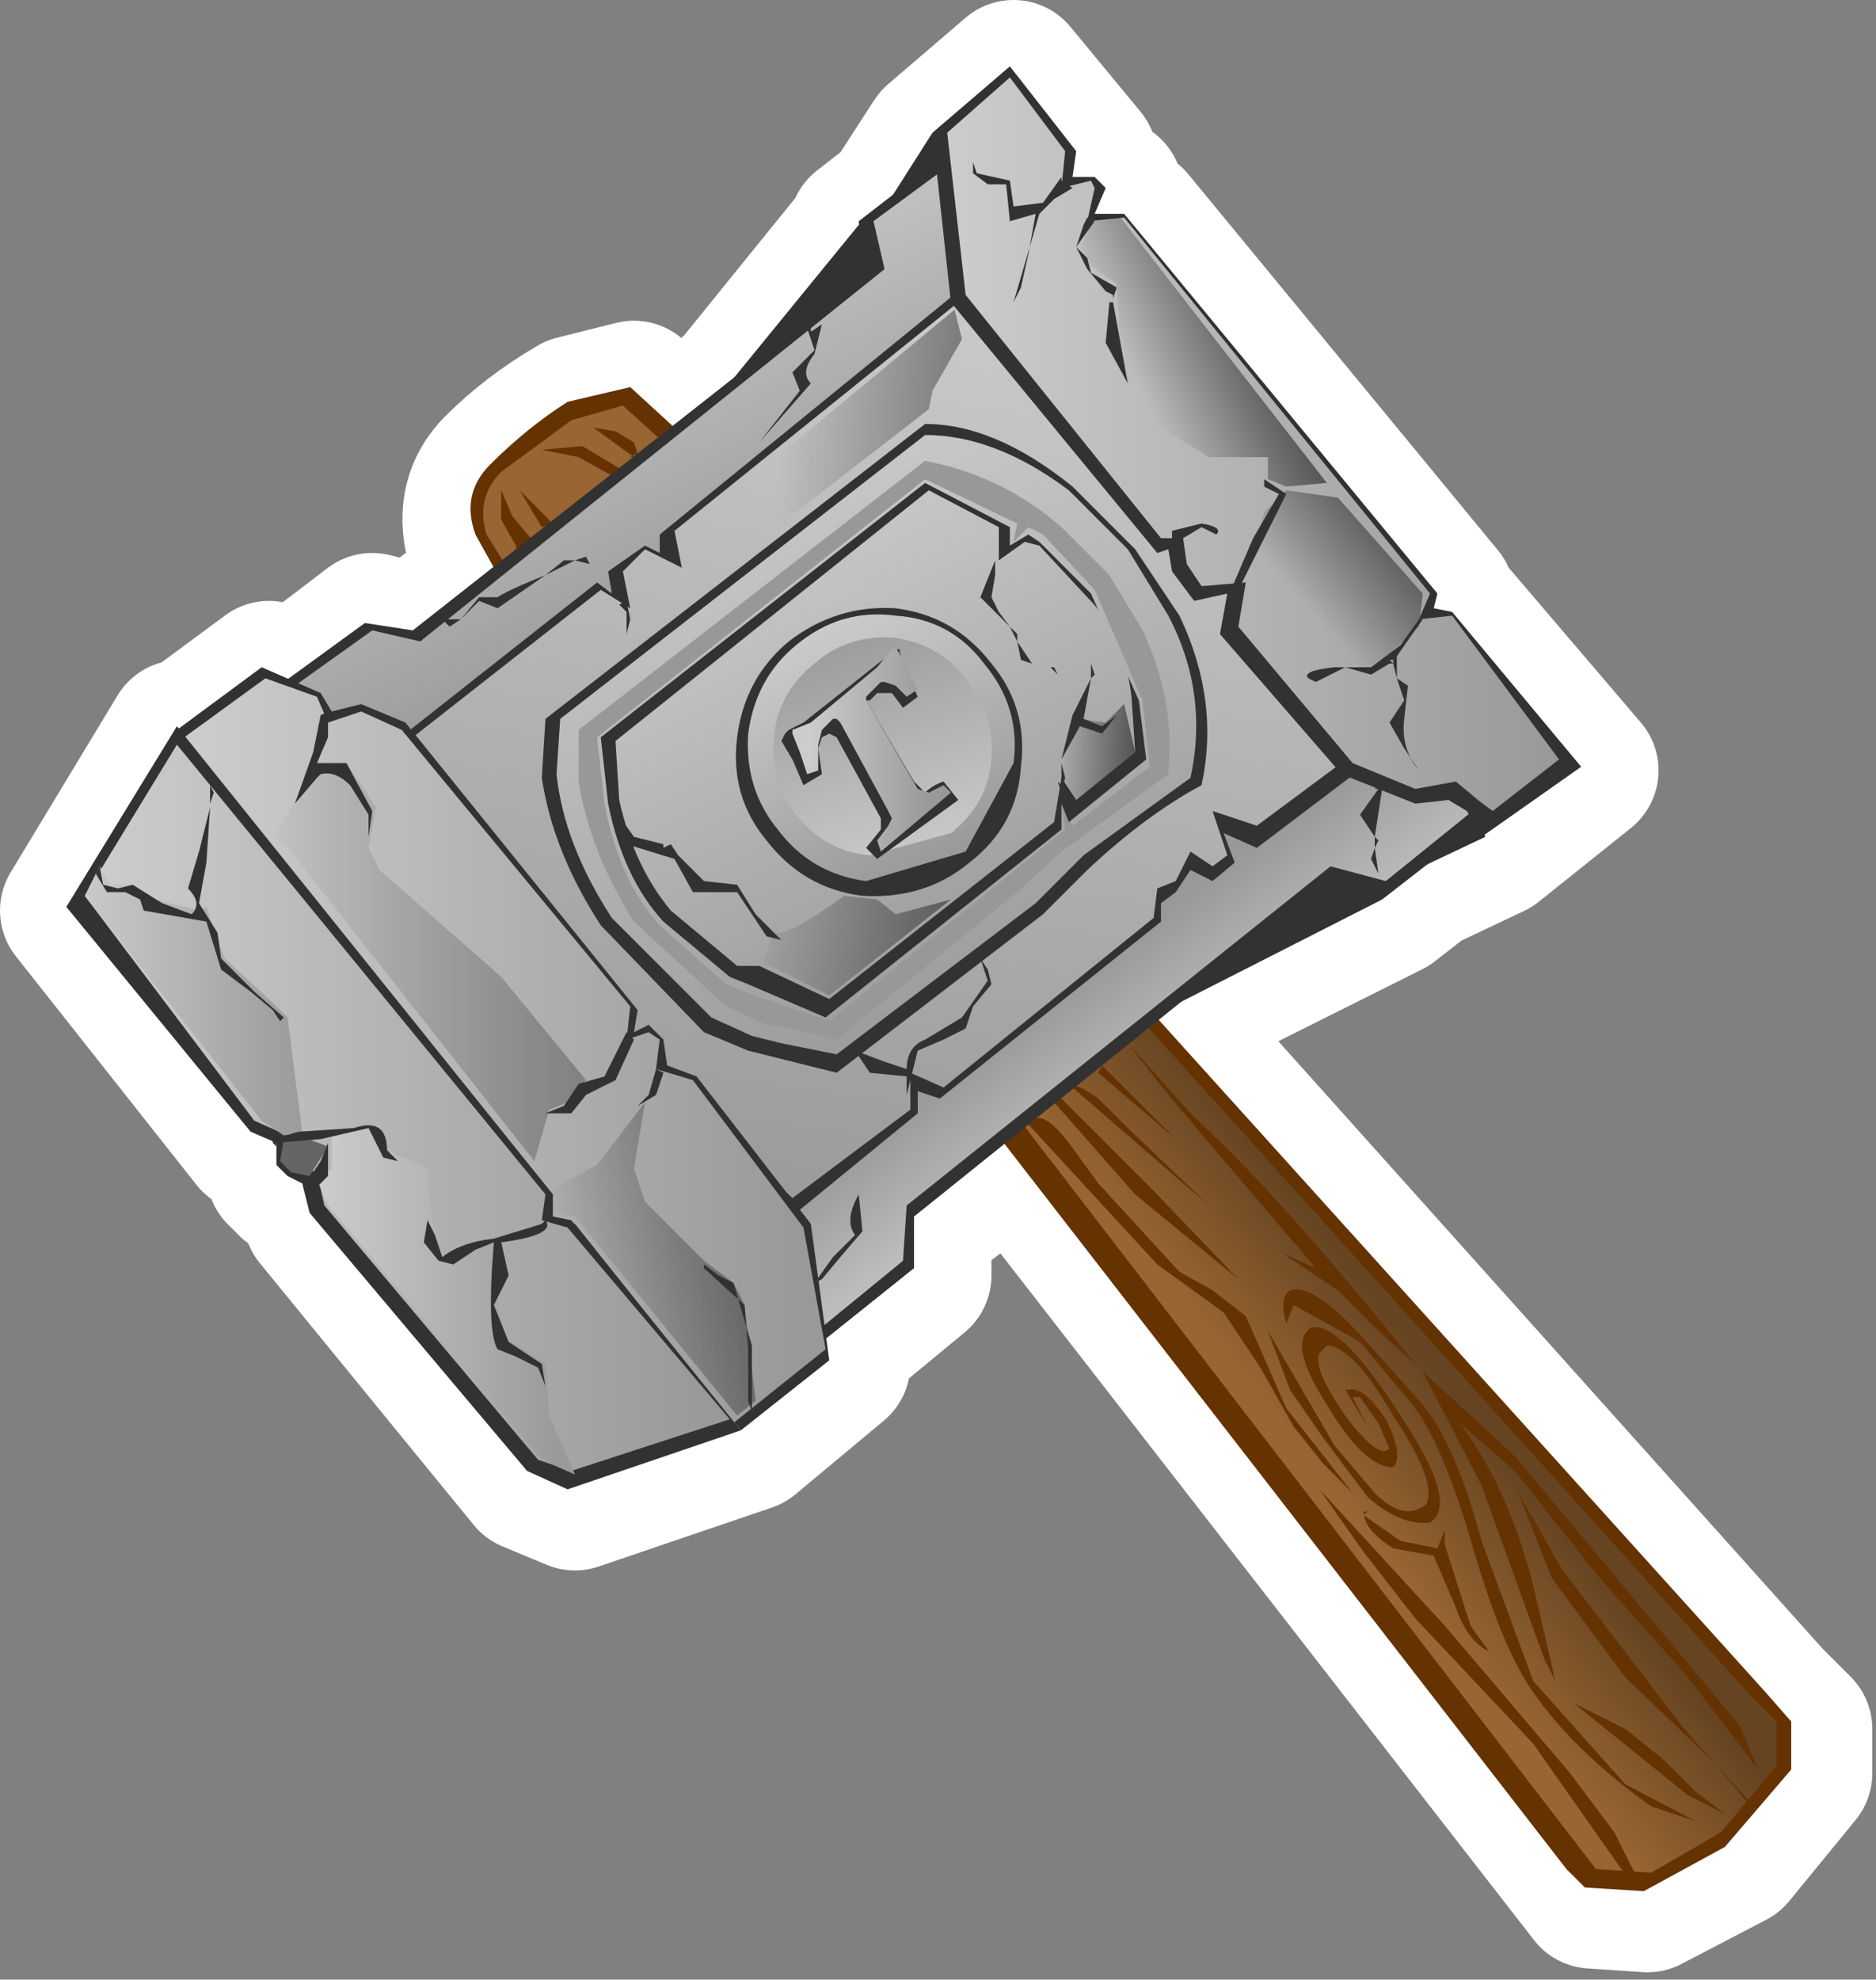 <?xml version="1.0" encoding="UTF-8" standalone="no"?>
<svg xmlns:ffdec="https://www.free-decompiler.com/flash" xmlns:xlink="http://www.w3.org/1999/xlink" ffdec:objectType="shape" height="26.85px" width="25.45px" xmlns="http://www.w3.org/2000/svg">
  <rect width="100%" height="100%" fill="#808080" stroke="none"/>
  <g transform="matrix(1.0, 0.0, 0.0, 1.0, -1.0, -0.05)">
    <path d="M9.6 5.4 L10.25 5.95 11.0 5.3 12.7 3.2 12.7 3.15 13.15 2.8 13.7 1.95 14.75 1.05 15.7 2.2 15.65 2.55 15.9 2.55 16.05 2.65 15.9 3.05 16.35 3.05 20.55 8.15 20.55 8.4 20.75 8.45 22.5 10.5 21.25 11.5 20.3 11.95 19.85 12.3 17.15 13.65 16.8 13.95 25.0 23.1 25.4 23.5 25.4 24.1 24.5 25.2 23.35 25.8 22.6 25.75 14.75 15.65 13.45 16.65 13.45 17.35 12.3 18.3 12.35 18.55 11.15 19.55 8.8 20.35 8.2 20.1 5.3 16.55 5.2 16.2 4.95 16.1 4.8 15.95 4.8 15.7 4.45 15.5 2.0 12.4 3.45 10.0 3.5 10.05 4.65 9.2 5.0 9.35 6.05 8.55 6.65 8.7 7.75 7.85 7.5 7.4 Q7.35 6.8 7.75 6.4 8.2 5.95 8.8 5.6 L9.6 5.4" fill="#ffffff" fill-rule="evenodd" stroke="none"/>
    <path d="M9.6 5.4 L8.8 5.6 Q8.2 5.95 7.75 6.4 7.35 6.8 7.5 7.4 L7.75 7.85 6.65 8.7 6.05 8.55 5.0 9.35 4.65 9.2 3.5 10.05 3.45 10.0 2.0 12.4 4.45 15.5 4.8 15.7 4.8 15.95 4.95 16.1 5.2 16.2 5.3 16.55 8.2 20.1 8.8 20.35 11.15 19.55 12.35 18.55 12.3 18.3 13.45 17.35 13.45 16.65 14.75 15.65 22.6 25.75 23.35 25.8 24.5 25.2 25.4 24.1 25.4 23.5 25.0 23.1 16.8 13.95 17.15 13.65 19.85 12.3 20.3 11.95 21.25 11.5 22.5 10.5 20.75 8.45 20.55 8.4 20.55 8.15 16.35 3.05 15.9 3.05 16.05 2.65 15.9 2.55 15.65 2.55 15.7 2.2 14.75 1.05 13.7 1.95 13.15 2.8 12.7 3.15 12.7 3.2 11.0 5.3 10.25 5.95 9.6 5.4 Z" fill="none" stroke="#ffffff" stroke-linecap="round" stroke-linejoin="round" stroke-width="2.0"/>
    <path d="M9.55 5.3 L10.15 5.85 7.7 7.75 7.45 7.3 Q7.25 6.75 7.65 6.35 8.15 5.85 8.7 5.5 L9.55 5.3" fill="#653202" fill-rule="evenodd" stroke="none"/>
    <path d="M9.45 5.55 L10.0 6.05 7.85 7.7 7.6 7.3 Q7.45 6.8 7.8 6.45 L8.75 5.75 9.45 5.55" fill="#986533" fill-rule="evenodd" stroke="none"/>
    <path d="M25.3 23.4 L25.3 24.05 24.4 25.1 23.3 25.7 22.5 25.65 22.25 25.4 14.5 15.4 16.6 13.75 24.95 23.0 25.3 23.4" fill="#653202" fill-rule="evenodd" stroke="none"/>
    <path d="M24.75 23.05 L25.1 23.4 25.1 24.0 24.35 24.9 23.4 25.45 22.65 25.4 14.8 15.2 16.5 13.9 24.75 23.05" fill="url(#gradient0)" fill-rule="evenodd" stroke="none"/>
    <path d="M18.2 18.1 L19.1 19.65 19.65 20.3 Q20.05 20.7 20.35 20.45 20.5 20.15 19.9 19.25 19.35 18.3 19.0 18.3 L18.9 18.4 Q18.8 18.6 19.25 19.25 19.7 19.85 19.85 19.7 L19.7 19.35 19.45 19.0 19.35 19.0 19.55 19.4 19.25 18.9 19.3 18.9 Q19.5 18.85 19.8 19.3 20.05 19.8 19.9 19.95 19.5 19.95 19.0 19.1 18.45 18.25 18.8 18.05 19.2 18.0 20.0 19.25 20.8 20.45 20.4 20.7 20.0 20.75 19.55 20.35 L18.95 19.55 18.5 18.9 18.2 18.1 17.8 17.4 16.4 16.25 15.3 15.0 15.25 15.0 15.4 14.95 16.6 16.15 17.8 17.4 18.2 18.1 M19.7 18.1 L19.15 17.55 18.4 17.05 18.85 17.25 16.85 14.9 16.3 14.2 17.2 15.2 Q18.4 16.3 20.2 18.55 L19.7 18.1 M8.2 7.35 L8.0 7.5 8.0 7.45 7.8 7.1 7.8 6.7 7.95 7.05 8.2 7.35 M8.35 7.2 L8.2 6.95 8.05 6.7 8.5 7.15 8.35 7.2 M8.35 6.15 L8.9 6.1 9.4 6.4 9.3 6.5 8.85 6.25 8.35 6.15 8.25 6.2 8.35 6.15 M9.35 5.9 L9.6 6.05 9.65 6.2 9.55 6.25 9.6 6.25 9.05 5.85 9.35 5.9 M18.45 18.0 Q18.35 17.65 18.5 17.55 18.8 17.45 19.45 18.15 L20.3 19.1 Q20.75 19.65 21.1 20.95 L21.8 22.85 23.05 24.25 24.0 24.75 23.4 24.55 Q22.35 23.8 21.8 23.0 21.4 22.45 21.0 21.1 20.6 19.7 20.2 19.15 L19.45 18.25 18.55 17.75 18.45 18.0 18.45 18.15 18.45 18.0 M24.25 23.95 L23.05 22.8 22.05 21.45 21.6 20.3 22.2 21.35 23.85 23.5 24.25 23.95 24.75 24.5 24.75 24.55 24.25 23.95 M18.9 20.25 L20.6 22.1 22.3 24.1 22.9 24.9 23.2 25.5 23.1 25.55 21.8 23.7 20.2 22.0 19.5 21.1 18.9 20.25 M19.55 20.55 L19.5 20.6 20.0 20.95 20.5 21.05 20.6 20.8 20.6 21.0 20.95 22.1 21.2 22.45 Q20.9 22.3 20.75 21.85 L20.45 21.15 19.9 21.05 Q19.5 20.8 19.5 20.55 L19.55 20.55 M17.6 17.85 L16.7 17.2 14.95 15.3 15.0 15.25 Q15.15 15.1 15.5 15.55 L15.9 16.1 17.0 17.3 17.45 17.55 17.9 17.9 18.45 19.15 19.35 20.3 18.95 19.9 18.55 19.4 18.1 18.6 17.6 17.85 M23.55 23.9 L24.0 24.35 24.4 24.65 23.9 24.4 22.35 23.15 23.05 23.5 23.55 23.9 M15.9 14.6 L15.95 14.5 16.95 15.5 15.9 14.6 M15.9 14.95 L16.25 15.3 17.4 16.4 15.55 14.8 15.5 14.8 Q15.55 14.7 15.9 14.95 M22.7 21.45 L21.55 20.0 20.8 19.35 Q21.45 20.2 21.8 21.55 L21.95 22.2 22.1 22.85 21.95 22.55 21.1 20.2 20.3 18.65 21.55 19.8 24.6 23.45 24.85 24.05 23.9 22.8 22.7 21.45" fill="#653202" fill-rule="evenodd" stroke="none"/>
    <path d="M12.65 3.1 L12.95 3.8 10.65 5.55 12.65 3.1" fill="#323232" fill-rule="evenodd" stroke="none"/>
    <path d="M13.65 1.85 L13.75 2.35 12.95 2.95 13.65 1.85" fill="#323232" fill-rule="evenodd" stroke="none"/>
    <path d="M21.05 11.15 L21.15 11.4 20.2 11.85 21.05 11.15" fill="#323232" fill-rule="evenodd" stroke="none"/>
    <path d="M19.05 11.9 L19.75 12.25 16.9 13.7 19.05 11.9" fill="#323232" fill-rule="evenodd" stroke="none"/>
    <path d="M20.75 10.7 L21.1 11.2 19.75 12.25 19.0 12.05 13.4 16.55 13.4 17.25 12.15 18.25 11.9 17.35 11.6 16.4 13.2 14.6 16.25 12.6 17.35 11.1 19.2 10.45 20.75 10.7" fill="#323232" fill-rule="evenodd" stroke="none"/>
    <path d="M20.8 10.65 L21.1 10.95 19.8 12.0 19.05 11.8 13.3 16.4 13.25 17.15 12.15 18.05 11.9 17.2 11.65 16.35 13.25 14.55 16.3 12.55 17.4 11.0 19.25 10.4 20.8 10.65" fill="url(#gradient1)" fill-rule="evenodd" stroke="none"/>
    <path d="M14.0 4.1 L9.55 8.4 6.55 10.05 5.4 10.0 4.85 9.3 5.95 8.5 6.6 8.6 12.7 3.8 12.65 3.05 13.75 2.2 14.0 4.1" fill="#323232" fill-rule="evenodd" stroke="none"/>
    <path d="M12.85 3.05 L13.8 2.35 14.05 4.05 9.6 8.35 6.6 10.0 5.45 9.95 5.0 9.35 6.05 8.6 6.7 8.75 13.0 3.7 12.85 3.05" fill="url(#gradient2)" fill-rule="evenodd" stroke="none"/>
    <path d="M9.1 7.95 L9.3 8.1 9.25 7.8 9.75 7.45 9.95 7.55 9.95 7.3 14.0 4.0 19.7 10.3 18.05 11.55 17.6 11.35 17.75 11.75 17.45 12.0 17.15 11.85 16.95 12.15 16.75 12.3 16.75 12.55 13.75 14.95 13.45 14.85 13.45 15.15 11.8 16.5 9.85 14.6 6.4 10.0 6.5 10.0 9.1 7.95" fill="#323232" fill-rule="evenodd" stroke="none"/>
    <path d="M16.7 12.1 L16.65 12.5 13.8 14.8 13.35 14.6 13.35 15.1 11.75 16.3 9.9 14.55 6.45 9.95 6.6 10.05 9.15 8.05 9.55 8.3 9.45 7.8 9.75 7.5 10.25 7.75 10.15 7.25 14.0 4.15 19.8 9.95 18.05 11.25 17.45 11.05 17.65 11.65 17.45 11.8 17.15 11.6 16.95 12.0 16.7 12.1" fill="url(#gradient3)" fill-rule="evenodd" stroke="none"/>
    <path d="M8.35 10.6 L8.4 9.8 13.55 5.8 Q14.5 5.8 15.55 6.65 L16.4 7.5 17.0 8.4 Q17.55 9.55 17.3 10.7 16.55 11.1 15.75 11.85 L15.15 12.45 12.35 14.6 11.55 14.4 11.15 14.3 10.55 14.05 9.15 12.6 Q8.5 11.6 8.35 10.6" fill="#323232" fill-rule="evenodd" stroke="none"/>
    <path d="M13.55 5.95 Q14.5 5.95 15.5 6.7 L16.3 7.5 16.85 8.4 Q17.4 9.45 17.15 10.6 L15.7 11.65 15.05 12.3 12.35 14.35 11.6 14.2 11.2 14.1 10.65 13.85 9.3 12.5 Q8.65 11.5 8.55 10.55 L8.6 9.8 13.55 5.95" fill="url(#gradient4)" fill-rule="evenodd" stroke="none"/>
    <path d="M8.85 10.65 L8.85 9.95 13.55 6.3 Q14.6 6.5 15.4 7.2 L16.05 7.85 16.5 8.6 Q16.95 9.55 16.85 10.55 L15.4 11.6 14.8 12.15 12.35 14.15 11.7 14.0 11.4 13.95 10.85 13.7 9.6 12.55 Q9.0 11.6 8.85 10.65 M9.1 10.05 L9.2 10.95 Q9.4 12.0 9.95 12.6 L10.85 13.4 11.1 13.5 12.25 13.9 15.45 11.3 15.4 10.95 15.55 11.25 16.6 10.45 16.5 9.55 15.85 8.05 15.15 7.3 14.95 7.2 14.75 7.4 14.8 7.15 13.55 6.55 9.1 10.05" fill="#989898" fill-rule="evenodd" stroke="none"/>
    <path d="M9.25 10.95 L9.15 10.05 13.55 6.6 14.7 7.2 14.7 7.45 14.95 7.3 15.1 7.4 15.8 8.1 16.45 9.55 16.55 10.35 15.5 11.2 15.4 10.95 15.4 11.3 12.2 13.85 11.15 13.4 10.9 13.3 10.0 12.55 Q9.45 11.95 9.25 10.95" fill="#323232" fill-rule="evenodd" stroke="none"/>
    <path d="M14.55 7.2 L14.55 7.65 14.9 7.4 15.1 7.45 15.75 8.15 Q16.25 8.65 16.35 9.5 L16.4 10.25 15.6 10.9 15.4 10.6 15.3 11.2 12.25 13.6 11.3 13.15 11.0 13.15 10.1 12.4 Q9.6 11.8 9.4 10.9 L9.35 10.1 13.6 6.7 14.55 7.2" fill="url(#gradient5)" fill-rule="evenodd" stroke="none"/>
    <path d="M3.35 10.1 L3.4 9.95 4.55 9.1 5.35 9.45 5.5 9.7 5.9 9.6 6.5 9.85 9.65 13.75 9.6 14.05 9.8 13.95 10.0 14.15 10.05 14.5 10.45 14.65 12.0 16.65 12.25 18.5 11.05 19.45 8.75 16.7 8.35 16.6 8.45 16.3 3.35 10.1" fill="#323232" fill-rule="evenodd" stroke="none"/>
    <path d="M3.4 10.05 L3.5 10.05 4.6 9.25 5.3 9.5 5.45 9.85 5.9 9.7 6.45 9.95 9.55 13.7 9.5 14.15 9.8 14.05 9.95 14.15 9.9 14.55 10.4 14.7 11.9 16.7 12.2 18.35 10.95 19.35 8.8 16.65 8.4 16.55 8.5 16.25 3.4 10.05" fill="url(#gradient6)" fill-rule="evenodd" stroke="none"/>
    <path d="M5.2 16.5 L5.1 16.1 4.9 16.0 4.75 15.85 4.75 15.55 4.4 15.4 1.9 12.35 3.4 9.9 8.5 16.25 8.5 16.55 8.75 16.6 11.05 19.45 8.7 20.25 8.15 20.0 5.2 16.5" fill="#323232" fill-rule="evenodd" stroke="none"/>
    <path d="M2.15 12.2 L3.4 10.15 8.4 16.25 8.35 16.6 8.7 16.7 10.9 19.3 8.75 20.0 8.3 19.85 5.4 16.4 5.3 15.95 5.05 15.9 4.9 15.75 4.9 15.45 4.45 15.25 2.15 12.2" fill="url(#gradient7)" fill-rule="evenodd" stroke="none"/>
    <path d="M13.9 4.15 L13.65 1.85 14.7 0.95 15.6 2.1 15.55 2.45 15.85 2.45 16.0 2.6 15.85 2.95 16.25 2.95 20.5 8.1 20.45 8.3 20.7 8.35 22.45 10.45 21.1 11.4 20.9 11.05 20.65 10.9 20.2 10.95 19.2 10.55 17.55 8.65 17.65 8.1 17.2 8.2 16.9 7.8 16.85 7.5 16.7 7.55 13.9 4.15" fill="#323232" fill-rule="evenodd" stroke="none"/>
    <path d="M13.85 1.85 L14.7 1.1 15.45 2.1 15.4 2.6 15.8 2.5 15.85 2.6 15.75 3.05 16.25 3.0 20.4 8.1 20.25 8.45 20.7 8.4 22.15 10.35 21.25 11.05 21.05 10.9 20.75 10.65 20.2 10.75 19.35 10.4 17.8 8.55 17.9 7.95 17.3 8.0 17.1 7.7 17.05 7.35 16.75 7.35 14.1 4.05 13.85 1.85" fill="url(#gradient8)" fill-rule="evenodd" stroke="none"/>
    <path d="M3.7 12.4 L3.8 12.35 3.9 12.65 4.05 13.05 4.7 13.65 4.9 13.85 5.1 15.4 4.85 15.45 4.55 15.25 2.15 12.2 2.35 11.8 2.5 12.05 2.8 12.05 3.1 12.25 3.7 12.4" fill="url(#gradient9)" fill-rule="evenodd" stroke="none"/>
    <path d="M6.8 15.9 L6.85 16.55 7.0 17.05 7.75 16.8 7.75 17.65 7.85 18.2 8.1 18.35 8.4 18.55 8.45 19.25 8.8 20.05 8.35 19.85 5.45 16.4 5.3 16.05 5.5 15.9 5.5 15.45 6.05 15.3 6.2 15.45 6.25 15.65 6.8 15.9" fill="url(#gradient10)" fill-rule="evenodd" stroke="none"/>
    <path d="M5.05 15.45 L5.45 15.6 5.2 16.0 4.95 15.95 4.8 15.8 4.85 15.5 5.05 15.45" fill="#656565" fill-rule="evenodd" stroke="none"/>
    <path d="M4.75 11.35 L5.3 10.4 5.7 10.4 6.1 11.0 6.0 11.55 6.15 11.85 7.8 13.3 8.95 14.7 8.7 15.0 8.45 15.1 8.25 15.8 4.75 11.35" fill="url(#gradient11)" fill-rule="evenodd" stroke="none"/>
    <path d="M15.65 3.4 L15.85 3.0 16.2 3.0 19.0 6.6 18.45 6.65 18.2 6.55 18.2 6.25 17.4 6.25 16.5 5.7 16.2 4.8 16.15 3.9 15.8 3.65 15.65 3.4" fill="url(#gradient12)" fill-rule="evenodd" stroke="none"/>
    <path d="M19.15 6.8 L20.3 8.1 20.25 8.55 19.65 9.1 19.05 9.1 17.95 7.7 18.15 7.0 18.45 6.7 19.15 6.8" fill="url(#gradient13)" fill-rule="evenodd" stroke="none"/>
    <path d="M9.1 15.85 L9.75 15.0 9.6 15.9 9.75 16.35 10.55 17.15 10.95 17.45 11.1 17.75 11.25 19.05 11.0 19.25 8.8 16.55 8.5 16.5 8.45 16.2 9.1 15.85" fill="url(#gradient14)" fill-rule="evenodd" stroke="none"/>
    <path d="M13.15 12.45 L13.9 12.25 12.25 13.55 11.35 13.1 11.5 12.7 Q11.7 12.75 12.45 12.2 L12.9 12.25 13.15 12.45" fill="url(#gradient15)" fill-rule="evenodd" stroke="none"/>
    <path d="M16.25 9.6 L16.4 10.25 15.6 10.9 15.4 10.7 15.45 10.25 15.65 9.8 16.0 9.85 16.25 9.6" fill="url(#gradient16)" fill-rule="evenodd" stroke="none"/>
    <path d="M13.95 4.25 L14.05 4.65 13.65 5.35 13.6 5.6 11.6 7.15 11.3 6.45 13.95 4.25" fill="url(#gradient17)" fill-rule="evenodd" stroke="none"/>
    <path d="M14.45 9.05 Q14.95 9.65 14.85 10.45 14.8 11.25 14.15 11.75 13.55 12.25 12.7 12.2 11.9 12.1 11.4 11.45 10.9 10.85 11.0 10.05 11.1 9.25 11.7 8.75 12.35 8.25 13.15 8.3 13.95 8.4 14.45 9.05" fill="#323232" fill-rule="evenodd" stroke="none"/>
    <path d="M14.35 9.05 Q14.85 9.65 14.75 10.4 L14.1 11.6 12.75 12.0 Q12.0 11.9 11.55 11.3 11.1 10.75 11.15 10.0 11.25 9.25 11.8 8.8 12.4 8.3 13.15 8.4 13.9 8.45 14.35 9.05" fill="url(#gradient18)" fill-rule="evenodd" stroke="none"/>
    <path d="M14.1 9.25 Q14.5 9.75 14.45 10.35 14.4 10.95 13.9 11.35 L12.8 11.65 Q12.2 11.6 11.8 11.1 11.45 10.65 11.5 10.05 11.55 9.45 12.05 9.05 12.5 8.65 13.15 8.7 13.75 8.8 14.1 9.25" fill="url(#gradient19)" fill-rule="evenodd" stroke="none"/>
    <path d="M12.15 10.05 L12.1 10.2 12.15 10.55 11.9 10.7 11.75 10.35 11.6 10.1 11.65 10.0 11.7 9.95 11.9 9.85 13.1 8.9 13.2 8.85 13.25 9.05 13.45 9.5 13.25 9.65 13.1 9.45 12.95 9.45 12.9 9.45 12.8 9.55 12.75 9.55 13.4 10.65 13.55 10.8 Q13.65 10.7 13.8 10.65 L14.0 10.9 12.9 11.7 12.75 11.55 12.95 11.3 12.95 11.2 12.95 11.15 12.35 10.05 12.25 10.0 12.15 10.05" fill="#323232" fill-rule="evenodd" stroke="none"/>
    <path d="M13.15 8.85 L13.2 8.9 13.45 9.4 13.3 9.5 13.15 9.35 13.0 9.3 12.95 9.3 12.75 9.5 12.75 9.55 13.45 10.75 13.6 10.8 13.8 10.7 13.9 10.8 12.95 11.6 12.9 11.45 13.05 11.25 13.1 11.15 13.05 11.05 12.4 9.85 12.35 9.8 12.3 9.8 12.15 9.95 12.1 10.15 12.1 10.5 11.95 10.55 11.85 10.25 11.75 10.0 11.75 9.95 12.0 9.85 12.9 9.1 13.1 8.85 13.15 8.85" fill="url(#gradient20)" fill-rule="evenodd" stroke="none"/>
    <path d="M8.8 7.65 L8.4 7.85 8.65 7.65 8.8 7.65 8.95 7.6 9.0 7.7 8.8 7.65 M12.15 4.45 L12.05 4.85 Q11.85 5.1 12.0 5.25 L11.3 6.05 11.85 5.35 11.75 5.1 12.05 4.8 11.95 4.5 12.0 4.5 12.0 4.55 12.15 4.45 M16.0 4.7 L16.05 4.15 16.1 4.15 16.3 5.25 16.0 4.7 M15.75 3.0 L15.85 3.05 15.6 3.4 15.7 3.1 15.75 3.0 M15.6 3.4 L15.75 3.55 15.8 3.75 16.15 3.95 16.1 4.1 16.1 4.05 16.0 4.0 15.75 3.7 15.6 3.4 M15.15 2.8 L15.4 2.45 15.4 2.5 15.55 2.6 15.45 2.6 15.55 2.6 15.3 2.75 15.1 2.95 14.75 4.15 14.85 3.95 14.95 3.5 15.05 2.95 14.7 3.05 14.65 2.55 14.4 2.55 14.2 2.4 14.2 2.25 14.25 2.4 14.7 2.5 14.75 2.85 15.15 2.8 M9.4 8.25 L9.5 8.2 9.55 8.45 9.5 8.65 9.5 8.35 9.4 8.25 M9.35 11.05 L9.6 11.4 10.0 11.5 10.0 11.55 10.1 11.5 10.2 11.65 10.55 12.0 11.0 12.05 11.25 12.45 11.6 12.8 11.4 12.75 11.0 12.15 10.4 12.15 10.15 11.7 9.5 11.5 9.35 11.05 9.25 10.9 9.3 10.9 9.35 11.05 M14.8 8.75 L14.7 8.55 14.3 8.15 14.4 7.9 14.5 7.65 14.5 7.85 14.45 8.15 14.55 8.35 14.7 8.55 14.8 8.65 14.8 8.75 15.0 9.05 15.25 9.1 15.3 9.1 15.4 9.3 15.35 9.2 15.25 9.1 15.0 9.05 14.85 9.0 14.8 8.75 M15.8 9.25 L15.8 9.05 15.85 9.2 15.8 9.25 15.7 9.8 15.95 9.9 16.15 9.75 15.95 10.0 15.65 9.9 15.4 10.35 15.55 9.75 15.8 9.25 M20.05 9.55 L19.95 9.25 20.1 9.35 20.05 9.8 Q20.0 10.2 20.25 10.5 L20.05 10.2 19.85 9.85 20.05 9.55 M16.9 7.45 L16.9 7.25 17.3 7.15 Q17.6 7.2 17.5 7.3 L17.3 7.2 17.05 7.35 16.95 7.5 16.85 7.45 16.9 7.45 M18.15 6.25 L18.15 6.55 18.45 6.75 18.1 7.45 17.75 8.15 17.7 8.05 18.0 7.35 18.35 6.75 18.15 6.65 18.15 6.25 M19.9 9.05 L19.9 9.0 19.85 9.0 19.9 9.05 19.85 9.05 19.6 9.2 19.25 9.1 18.85 9.3 18.75 9.25 Q18.65 9.15 19.1 9.1 L19.6 9.1 20.0 8.8 20.25 8.45 20.3 8.45 19.95 8.95 19.95 9.25 19.9 9.05 M15.4 10.7 L15.4 10.4 15.45 10.6 15.4 10.8 15.35 10.65 15.4 10.7 M19.7 10.7 L19.7 10.75 19.75 10.75 19.65 11.4 19.7 11.45 19.65 11.55 19.7 11.9 19.6 11.7 19.65 11.55 19.65 11.4 19.45 11.1 19.7 10.75 19.65 10.75 19.7 10.7 M10.55 17.2 L10.75 17.35 10.95 17.45 11.2 18.3 11.2 19.2 11.15 19.05 11.15 18.35 11.1 17.75 10.55 17.25 10.55 17.2 M9.65 15.05 L9.8 14.9 9.9 14.55 10.0 14.6 9.9 14.9 9.65 15.05 M9.5 14.05 L9.6 14.15 9.35 14.7 8.95 14.9 8.75 15.15 8.4 15.15 8.65 15.05 8.85 14.75 9.2 14.65 9.5 14.05 M12.6 16.8 Q12.45 16.6 12.65 16.25 L12.7 16.75 12.4 17.1 12.15 17.4 12.05 17.45 12.0 17.4 12.05 17.45 12.3 17.1 12.6 16.8 M14.4 13.2 L14.45 13.4 14.2 13.7 14.1 14.0 13.8 14.15 13.45 14.3 13.3 14.9 13.3 14.65 12.8 14.6 12.6 14.3 13.0 14.45 13.3 14.55 Q13.3 14.25 13.55 14.15 L14.05 13.85 14.4 13.35 14.3 13.05 14.4 13.2 M8.35 16.65 L8.35 16.6 8.35 16.65 8.4 16.6 Q8.55 16.8 7.8 16.9 L7.9 17.35 7.7 17.75 7.8 18.0 7.9 18.25 8.35 18.55 8.4 18.85 8.3 18.6 8.0 18.45 7.75 18.35 Q7.6 18.1 7.7 16.9 L7.45 17.0 7.15 17.2 6.95 17.15 6.75 16.9 6.8 16.6 6.9 16.8 7.0 17.1 Q7.25 16.9 7.7 16.85 L8.35 16.65 M5.15 16.1 L5.35 15.8 5.45 15.55 5.45 16.0 5.25 16.2 5.2 16.15 5.2 16.05 5.2 16.1 5.15 16.1 M4.7 15.5 L5.05 15.4 5.8 15.35 Q6.25 15.2 6.25 15.65 L6.4 15.8 6.2 15.75 6.1 15.55 6.0 15.35 5.35 15.5 4.75 15.55 4.75 15.6 4.7 15.55 4.7 15.5 M3.7 12.3 L3.95 12.7 4.0 13.05 4.45 13.5 4.85 13.85 4.8 13.9 4.7 13.75 4.4 13.5 4.0 13.2 3.8 12.55 2.95 12.4 2.9 12.25 2.7 12.15 2.45 12.15 2.3 11.9 2.35 11.8 2.4 12.05 2.6 12.1 2.8 12.05 3.2 12.3 3.6 12.45 Q3.75 12.3 3.55 12.1 L3.7 11.6 3.85 11.0 3.8 11.75 3.7 12.3 M3.9 10.8 L3.85 10.95 3.85 10.7 3.9 10.8 M5.35 9.7 L5.35 9.75 5.45 9.7 5.45 10.05 5.3 10.4 5.7 10.4 6.05 11.05 6.0 11.4 6.0 11.7 6.0 11.1 5.75 10.7 Q5.55 10.5 5.35 10.55 L5.3 10.6 5.0 10.95 5.25 10.25 5.35 9.75 5.35 9.7 M7.25 8.45 L7.1 8.55 7.0 8.45 7.05 8.45 7.25 8.45 7.5 8.15 7.75 8.15 Q7.9 8.05 8.4 7.85 L7.75 8.3 7.5 8.2 7.25 8.45" fill="#323232" fill-rule="evenodd" stroke="none"/>
  </g>
  <defs>
    <linearGradient gradientTransform="matrix(0.001, -8.0E-4, 0.004, 0.005, 19.95, 19.65)" gradientUnits="userSpaceOnUse" id="gradient0" spreadMethod="pad" x1="-819.2" x2="819.2">
      <stop offset="0.0" stop-color="#986533"/>
      <stop offset="1.0" stop-color="#664421"/>
    </linearGradient>
    <linearGradient gradientTransform="matrix(-0.001, -0.001, 0.004, -0.003, 16.35, 14.2)" gradientUnits="userSpaceOnUse" id="gradient1" spreadMethod="pad" x1="-819.2" x2="819.2">
      <stop offset="0.0" stop-color="#cccccc"/>
      <stop offset="1.0" stop-color="#999999"/>
    </linearGradient>
    <linearGradient gradientTransform="matrix(0.001, 0.003, -0.004, 0.002, 9.5, 6.15)" gradientUnits="userSpaceOnUse" id="gradient2" spreadMethod="pad" x1="-819.2" x2="819.2">
      <stop offset="0.0" stop-color="#cccccc"/>
      <stop offset="1.0" stop-color="#999999"/>
    </linearGradient>
    <linearGradient gradientTransform="matrix(-0.002, 0.008, -0.007, -0.001, 13.1, 10.2)" gradientUnits="userSpaceOnUse" id="gradient3" spreadMethod="pad" x1="-819.2" x2="819.2">
      <stop offset="0.0" stop-color="#cccccc"/>
      <stop offset="1.0" stop-color="#999999"/>
    </linearGradient>
    <linearGradient gradientTransform="matrix(0.002, 0.005, -0.005, 0.002, 12.85, 10.1)" gradientUnits="userSpaceOnUse" id="gradient4" spreadMethod="pad" x1="-819.2" x2="819.2">
      <stop offset="0.0" stop-color="#cccccc"/>
      <stop offset="1.0" stop-color="#999999"/>
    </linearGradient>
    <linearGradient gradientTransform="matrix(0.002, 0.004, -0.004, 0.002, 12.85, 10.15)" gradientUnits="userSpaceOnUse" id="gradient5" spreadMethod="pad" x1="-819.2" x2="819.2">
      <stop offset="0.0" stop-color="#cccccc"/>
      <stop offset="1.0" stop-color="#999999"/>
    </linearGradient>
    <linearGradient gradientTransform="matrix(0.005, 0.0, 0.0, 0.006, 7.8, 14.25)" gradientUnits="userSpaceOnUse" id="gradient6" spreadMethod="pad" x1="-819.2" x2="819.2">
      <stop offset="0.0" stop-color="#cccccc"/>
      <stop offset="1.0" stop-color="#999999"/>
    </linearGradient>
    <linearGradient gradientTransform="matrix(0.005, 0.0, 0.0, 0.006, 6.5, 15.05)" gradientUnits="userSpaceOnUse" id="gradient7" spreadMethod="pad" x1="-819.2" x2="819.2">
      <stop offset="0.0" stop-color="#cccccc"/>
      <stop offset="1.0" stop-color="#999999"/>
    </linearGradient>
    <linearGradient gradientTransform="matrix(0.005, 0.0, 0.0, 0.006, 18.0, 6.05)" gradientUnits="userSpaceOnUse" id="gradient8" spreadMethod="pad" x1="-819.2" x2="819.2">
      <stop offset="0.0" stop-color="#cccccc"/>
      <stop offset="1.0" stop-color="#999999"/>
    </linearGradient>
    <linearGradient gradientTransform="matrix(0.002, 0.0, 0.0, 0.002, 3.6, 13.6)" gradientUnits="userSpaceOnUse" id="gradient9" spreadMethod="pad" x1="-819.2" x2="819.2">
      <stop offset="0.0" stop-color="#cccccc"/>
      <stop offset="1.0" stop-color="#999999"/>
    </linearGradient>
    <linearGradient gradientTransform="matrix(0.002, 0.0, 0.0, 0.003, 7.0, 17.65)" gradientUnits="userSpaceOnUse" id="gradient10" spreadMethod="pad" x1="-819.2" x2="819.2">
      <stop offset="0.0" stop-color="#cccccc"/>
      <stop offset="1.0" stop-color="#999999"/>
    </linearGradient>
    <linearGradient gradientTransform="matrix(0.003, 0.0, 0.0, 0.003, 6.8, 13.1)" gradientUnits="userSpaceOnUse" id="gradient11" spreadMethod="pad" x1="-819.2" x2="819.2">
      <stop offset="0.0" stop-color="#000000" stop-opacity="0.0"/>
      <stop offset="1.0" stop-color="#000000" stop-opacity="0.271"/>
    </linearGradient>
    <linearGradient gradientTransform="matrix(8.0E-4, -7.0E-4, 0.001, 0.002, 17.2, 4.9)" gradientUnits="userSpaceOnUse" id="gradient12" spreadMethod="pad" x1="-819.2" x2="819.2">
      <stop offset="0.0" stop-color="#000000" stop-opacity="0.0"/>
      <stop offset="1.0" stop-color="#000000" stop-opacity="0.502"/>
    </linearGradient>
    <linearGradient gradientTransform="matrix(8.0E-4, -6.0E-4, 9.0E-4, 0.001, 19.3, 7.7)" gradientUnits="userSpaceOnUse" id="gradient13" spreadMethod="pad" x1="-819.2" x2="819.2">
      <stop offset="0.0" stop-color="#000000" stop-opacity="0.0"/>
      <stop offset="1.0" stop-color="#000000" stop-opacity="0.502"/>
    </linearGradient>
    <linearGradient gradientTransform="matrix(0.002, -5.0E-4, 7.0E-4, 0.003, 10.3, 17.0)" gradientUnits="userSpaceOnUse" id="gradient14" spreadMethod="pad" x1="-819.2" x2="819.2">
      <stop offset="0.0" stop-color="#000000" stop-opacity="0.0"/>
      <stop offset="1.0" stop-color="#000000" stop-opacity="0.502"/>
    </linearGradient>
    <linearGradient gradientTransform="matrix(0.002, 0.0, 0.0, 8.0E-4, 12.75, 12.85)" gradientUnits="userSpaceOnUse" id="gradient15" spreadMethod="pad" x1="-819.2" x2="819.2">
      <stop offset="0.0" stop-color="#000000" stop-opacity="0.0"/>
      <stop offset="1.0" stop-color="#000000" stop-opacity="0.502"/>
    </linearGradient>
    <linearGradient gradientTransform="matrix(6.0E-4, 0.0, 0.0, 8.0E-4, 15.9, 10.2)" gradientUnits="userSpaceOnUse" id="gradient16" spreadMethod="pad" x1="-819.2" x2="819.2">
      <stop offset="0.0" stop-color="#000000" stop-opacity="0.0"/>
      <stop offset="1.0" stop-color="#000000" stop-opacity="0.502"/>
    </linearGradient>
    <linearGradient gradientTransform="matrix(0.002, 0.0, 0.0, 0.002, 13.2, 5.7)" gradientUnits="userSpaceOnUse" id="gradient17" spreadMethod="pad" x1="-819.2" x2="819.2">
      <stop offset="0.0" stop-color="#000000" stop-opacity="0.0"/>
      <stop offset="1.0" stop-color="#000000" stop-opacity="0.502"/>
    </linearGradient>
    <linearGradient gradientTransform="matrix(0.001, 0.002, -0.002, 0.001, 12.9, 10.15)" gradientUnits="userSpaceOnUse" id="gradient18" spreadMethod="pad" x1="-819.2" x2="819.2">
      <stop offset="0.0" stop-color="#cccccc"/>
      <stop offset="1.0" stop-color="#999999"/>
    </linearGradient>
    <linearGradient gradientTransform="matrix(-7.0E-4, -0.002, 0.002, -7.0E-4, 12.95, 10.15)" gradientUnits="userSpaceOnUse" id="gradient19" spreadMethod="pad" x1="-819.2" x2="819.2">
      <stop offset="0.0" stop-color="#cccccc"/>
      <stop offset="1.0" stop-color="#999999"/>
    </linearGradient>
    <linearGradient gradientTransform="matrix(0.001, 0.0, 0.0, 0.002, 12.8, 10.2)" gradientUnits="userSpaceOnUse" id="gradient20" spreadMethod="pad" x1="-819.2" x2="819.2">
      <stop offset="0.0" stop-color="#cccccc"/>
      <stop offset="1.0" stop-color="#999999"/>
    </linearGradient>
  </defs>
</svg>
